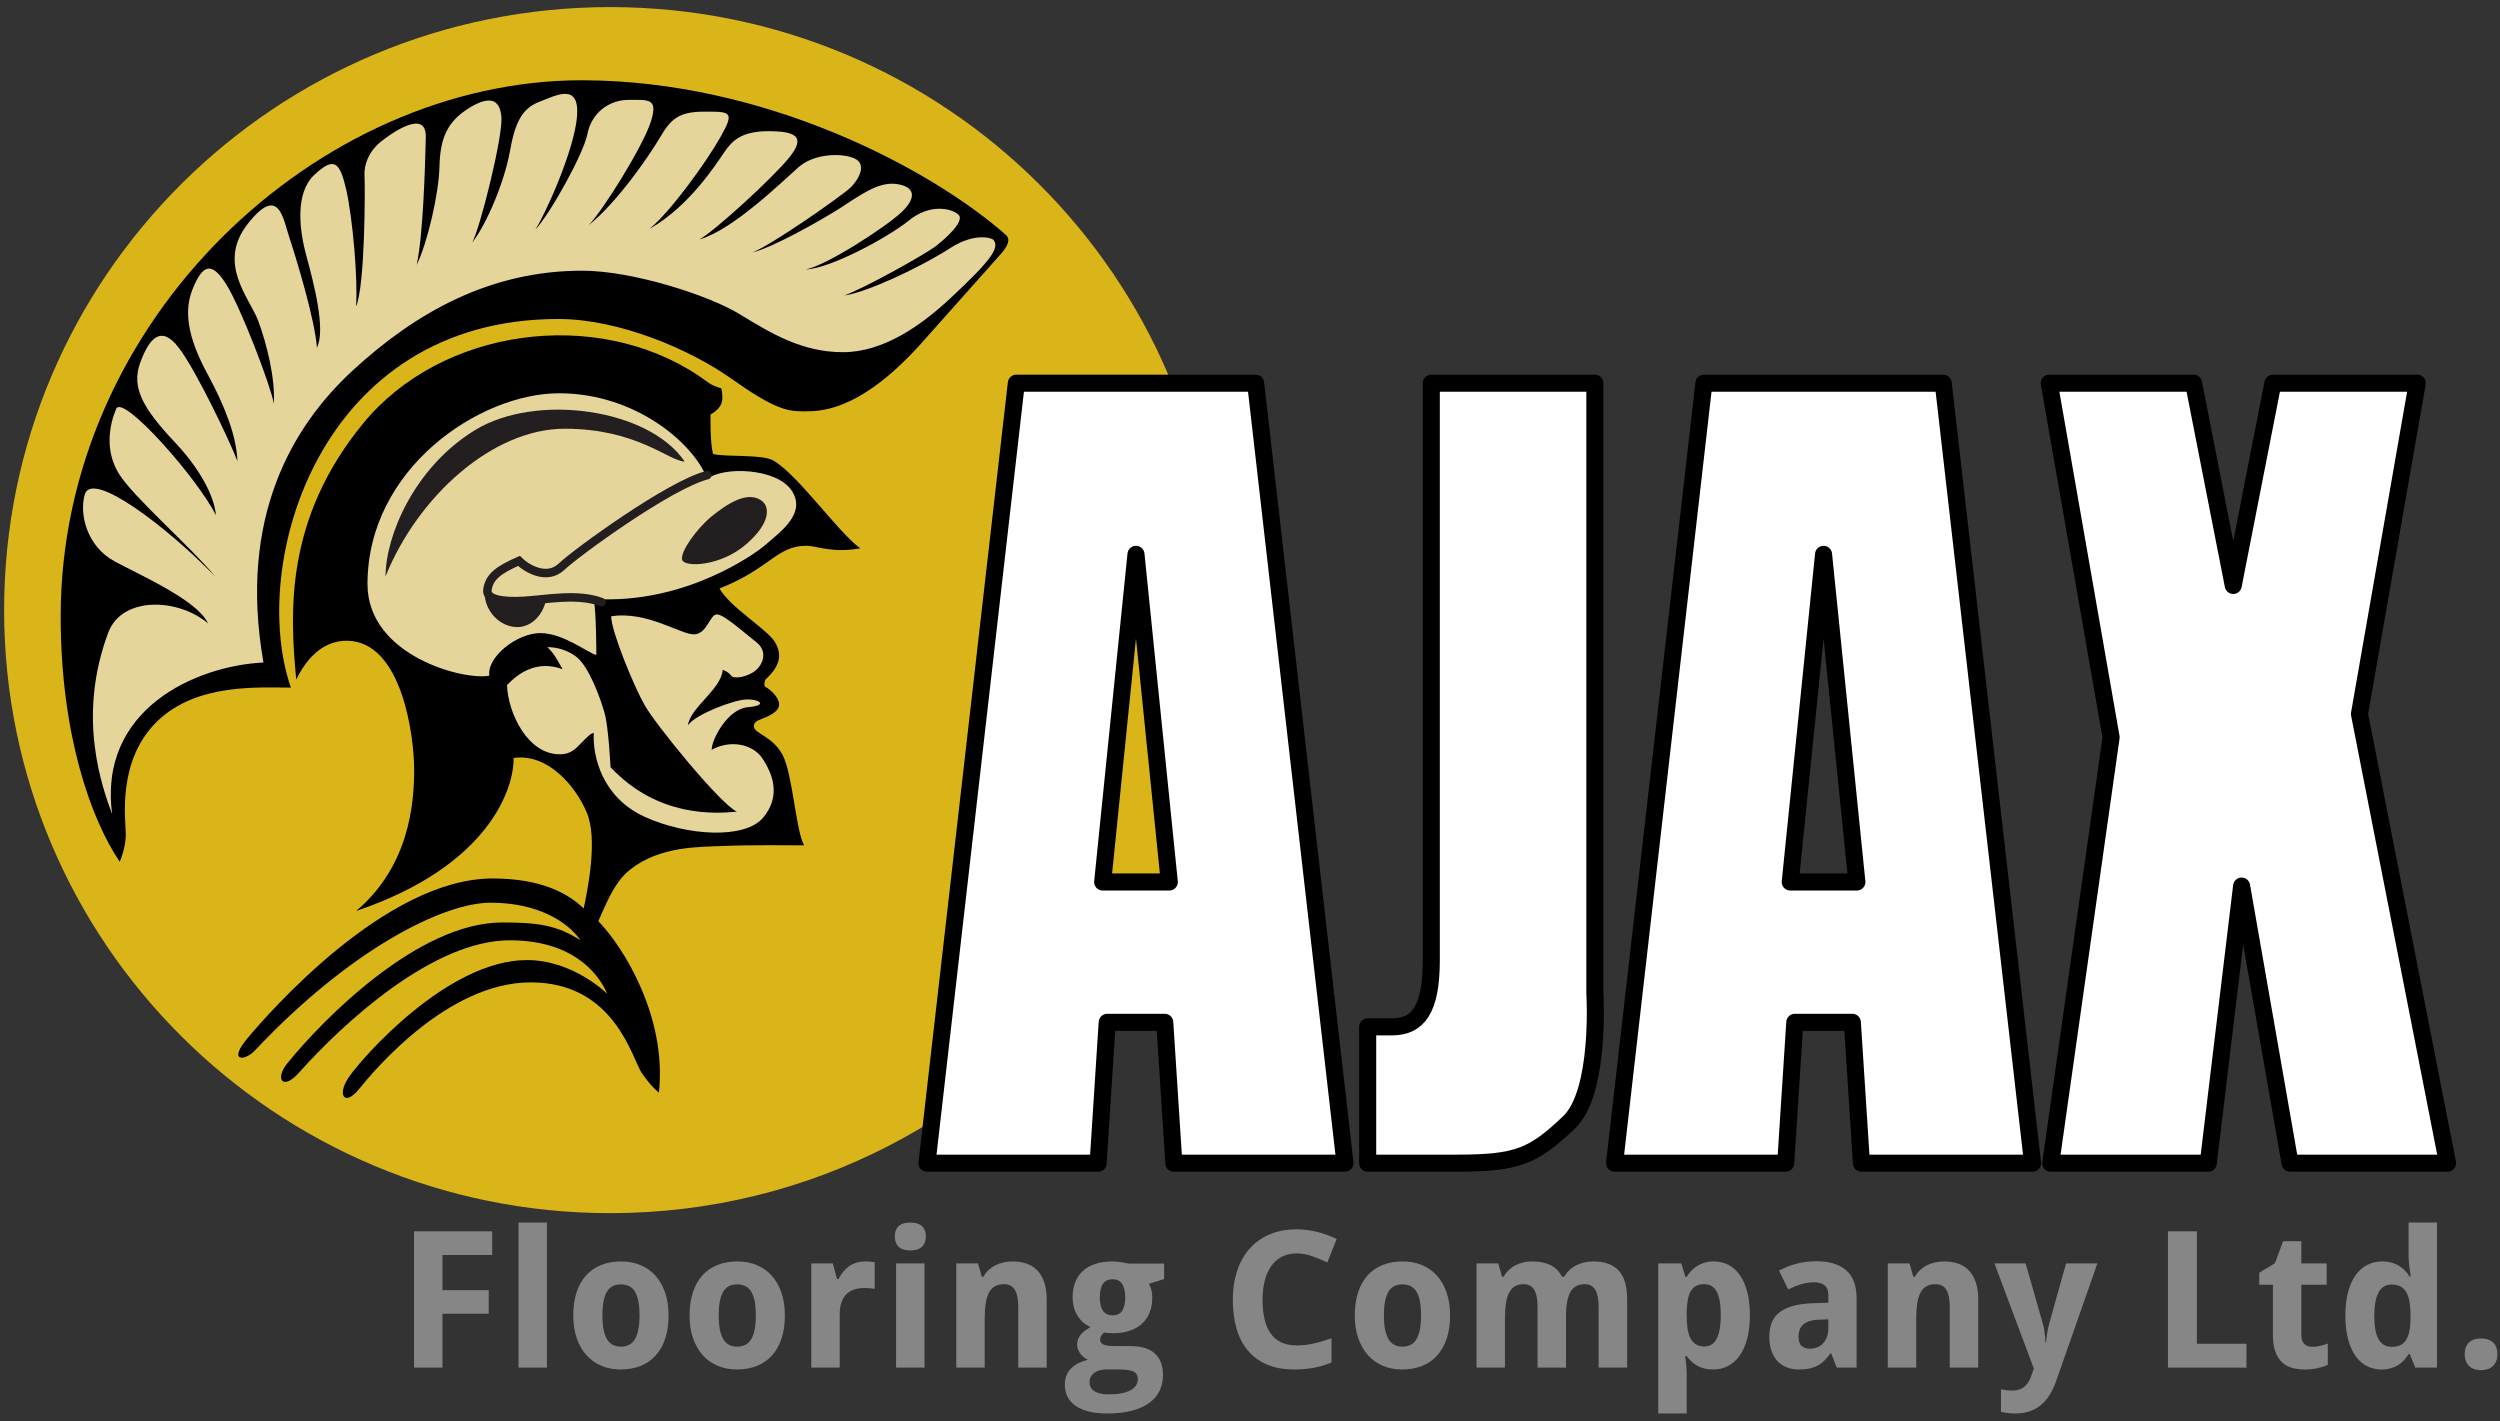 <?xml version="1.0" encoding="UTF-8"?>
<svg xmlns="http://www.w3.org/2000/svg" width="350" height="199" viewBox="0 0 350 199" fill="none">
  <rect x="0" y="0" width="350" height="199" fill="#333333" stroke="none"/>
  <g clip-path="url(#clip0_944_158)">
    <path d="M170.267 85.416C170.267 134.604 164.228 121.195 153.994 135.144C138.563 156.176 113.596 169.84 85.422 169.84C38.564 169.84 0.577 132.041 0.577 85.416C0.577 38.79 38.564 0.992 85.422 0.992C132.281 0.992 170.267 38.79 170.267 85.416Z" fill="#DAB51A"></path>
    <path d="M175.788 53.646L188.298 162.843H164.338L163.066 143.124H155.008L153.736 162.843H129.776L142.286 53.646H175.788ZM163.702 123.48L159.037 77.606L154.372 123.479H163.702V123.48Z" fill="white" stroke="black" stroke-width="2.387" stroke-linejoin="round"></path>
    <path d="M330.323 99.953L338.416 53.646H318.208L312.654 81.963L307.102 53.646H286.893L295.556 103.221L287.105 162.843H309.156L313.826 124.05L319.97 159.202L320.606 162.843H342.657L330.323 99.953Z" fill="white" stroke="black" stroke-width="2.387" stroke-linejoin="round"></path>
    <path d="M272.05 53.646L284.56 162.843H260.601L259.328 143.124H251.271L249.999 162.843H226.039L238.549 53.646H272.05ZM259.964 123.48L255.299 77.607L250.633 123.48H259.964Z" fill="white" stroke="black" stroke-width="2.387" stroke-linejoin="round"></path>
    <path d="M203.987 162.843H191.476V143.76H194.869C198.474 143.76 200.382 141.427 200.382 134.43V53.646H223.282V139.096C223.282 139.096 224.13 152.877 219.678 157.118C214.684 161.875 212.469 162.843 203.987 162.843Z" fill="white" stroke="black" stroke-width="2.387" stroke-linejoin="round"></path>
    <path d="M61.948 191.466H57.967V172.384H68.904V175.699H61.948V180.62H68.422V183.922H61.948V191.466Z" fill="#868686"></path>
    <path d="M76.573 191.466H72.592V171.158H76.573V191.466Z" fill="#868686"></path>
    <path d="M93.599 184.144C93.599 185.363 93.444 186.442 93.135 187.381C92.826 188.321 92.383 189.114 91.804 189.757C91.225 190.401 90.52 190.891 89.69 191.225C88.858 191.56 87.925 191.728 86.89 191.728C85.924 191.728 85.036 191.561 84.227 191.225C83.417 190.891 82.719 190.402 82.132 189.757C81.544 189.114 81.085 188.321 80.755 187.381C80.424 186.442 80.259 185.363 80.259 184.144C80.259 182.936 80.413 181.861 80.722 180.921C81.031 179.981 81.475 179.192 82.054 178.552C82.632 177.912 83.335 177.428 84.161 177.097C84.988 176.767 85.923 176.601 86.967 176.601C87.933 176.601 88.821 176.767 89.63 177.097C90.44 177.428 91.138 177.913 91.725 178.552C92.312 179.191 92.771 179.981 93.102 180.921C93.433 181.86 93.599 182.935 93.599 184.144ZM84.332 184.144C84.332 185.598 84.537 186.693 84.945 187.427C85.353 188.163 86.019 188.53 86.942 188.53C87.856 188.53 88.517 188.162 88.926 187.421C89.335 186.681 89.539 185.59 89.539 184.144C89.539 182.693 89.335 181.606 88.926 180.888C88.517 180.171 87.847 179.812 86.916 179.812C86.002 179.812 85.343 180.171 84.939 180.888C84.535 181.606 84.332 182.692 84.332 184.144Z" fill="#868686"></path>
    <path d="M109.881 184.144C109.881 185.363 109.727 186.442 109.418 187.381C109.108 188.321 108.665 189.114 108.086 189.757C107.507 190.401 106.802 190.891 105.972 191.225C105.141 191.56 104.208 191.728 103.172 191.728C102.206 191.728 101.318 191.561 100.509 191.225C99.699 190.891 99.001 190.402 98.414 189.757C97.827 189.114 97.367 188.321 97.037 187.381C96.706 186.442 96.541 185.363 96.541 184.144C96.541 182.936 96.696 181.861 97.005 180.921C97.314 179.981 97.757 179.192 98.336 178.552C98.914 177.912 99.618 177.428 100.444 177.097C101.27 176.767 102.205 176.601 103.249 176.601C104.215 176.601 105.103 176.767 105.912 177.097C106.722 177.428 107.42 177.913 108.007 178.552C108.595 179.191 109.053 179.981 109.384 180.921C109.715 181.86 109.881 182.935 109.881 184.144ZM100.614 184.144C100.614 185.598 100.819 186.693 101.227 187.427C101.636 188.163 102.301 188.53 103.224 188.53C104.138 188.53 104.799 188.162 105.208 187.421C105.617 186.681 105.821 185.59 105.821 184.144C105.821 182.693 105.617 181.606 105.208 180.888C104.799 180.171 104.129 179.812 103.199 179.812C102.285 179.812 101.626 180.171 101.221 180.888C100.817 181.606 100.614 182.692 100.614 184.144Z" fill="#868686"></path>
    <path d="M121.189 176.601C121.293 176.601 121.409 176.604 121.535 176.607C121.661 176.612 121.783 176.621 121.901 176.633C122.018 176.646 122.127 176.659 122.227 176.672C122.327 176.686 122.403 176.702 122.455 176.718V180.451C122.386 180.435 122.29 180.417 122.168 180.4C122.046 180.383 121.917 180.367 121.783 180.354C121.647 180.34 121.515 180.333 121.384 180.328C121.254 180.325 121.145 180.321 121.058 180.321C120.544 180.321 120.072 180.386 119.642 180.517C119.212 180.647 118.842 180.859 118.533 181.15C118.223 181.442 117.985 181.826 117.815 182.298C117.645 182.773 117.56 183.354 117.56 184.041V191.468H113.579V176.875H116.594L117.181 179.068H117.376C117.585 178.695 117.812 178.355 118.055 178.05C118.299 177.747 118.57 177.487 118.871 177.273C119.171 177.061 119.511 176.895 119.889 176.777C120.268 176.659 120.702 176.601 121.189 176.601Z" fill="#868686"></path>
    <path d="M125.282 173.102C125.282 172.729 125.338 172.417 125.452 172.169C125.565 171.921 125.719 171.722 125.915 171.569C126.111 171.417 126.341 171.311 126.607 171.249C126.872 171.189 127.153 171.158 127.449 171.158C127.745 171.158 128.024 171.189 128.284 171.249C128.545 171.311 128.774 171.417 128.969 171.569C129.165 171.722 129.322 171.921 129.439 172.169C129.556 172.417 129.615 172.729 129.615 173.102C129.615 173.468 129.557 173.778 129.439 174.029C129.321 174.282 129.165 174.484 128.969 174.636C128.774 174.79 128.545 174.897 128.284 174.963C128.024 175.029 127.745 175.06 127.449 175.06C127.153 175.06 126.873 175.028 126.607 174.963C126.341 174.897 126.111 174.79 125.915 174.636C125.72 174.484 125.565 174.282 125.452 174.029C125.338 173.778 125.282 173.468 125.282 173.102ZM129.432 191.466H125.451V176.874H129.432V191.466Z" fill="#868686"></path>
    <path d="M146.535 191.466H142.554V182.943C142.554 181.891 142.395 181.101 142.078 180.574C141.761 180.049 141.254 179.785 140.558 179.785C140.036 179.785 139.6 179.889 139.253 180.098C138.905 180.307 138.628 180.617 138.424 181.025C138.22 181.434 138.074 181.938 137.987 182.538C137.901 183.139 137.857 183.827 137.857 184.601V191.466H133.876V176.874H136.917L137.453 178.74H137.675C137.884 178.367 138.139 178.045 138.439 177.774C138.738 177.505 139.067 177.283 139.424 177.109C139.781 176.936 140.159 176.807 140.559 176.723C140.96 176.642 141.369 176.6 141.786 176.6C142.5 176.6 143.148 176.703 143.731 176.906C144.314 177.112 144.815 177.432 145.232 177.865C145.65 178.301 145.971 178.856 146.198 179.529C146.424 180.205 146.537 181.01 146.537 181.95V191.466H146.535Z" fill="#868686"></path>
    <path d="M162.975 176.901V179.067L160.847 179.733C161.021 180.03 161.143 180.337 161.213 180.654C161.283 180.972 161.318 181.313 161.318 181.679C161.318 182.419 161.2 183.094 160.965 183.708C160.73 184.322 160.382 184.847 159.921 185.281C159.46 185.717 158.881 186.055 158.185 186.293C157.489 186.533 156.68 186.652 155.758 186.652C155.557 186.652 155.34 186.642 155.105 186.62C154.871 186.599 154.696 186.574 154.583 186.548C154.41 186.696 154.272 186.851 154.172 187.011C154.072 187.172 154.022 187.367 154.022 187.592C154.022 187.775 154.078 187.922 154.192 188.029C154.304 188.138 154.452 188.224 154.635 188.289C154.818 188.354 155.031 188.399 155.275 188.42C155.519 188.442 155.771 188.452 156.032 188.452H158.303C159.008 188.452 159.639 188.534 160.196 188.694C160.753 188.855 161.224 189.101 161.612 189.431C161.998 189.762 162.297 190.181 162.506 190.691C162.714 191.2 162.819 191.807 162.819 192.512C162.819 193.339 162.653 194.085 162.323 194.751C161.992 195.416 161.498 195.983 160.842 196.447C160.184 196.913 159.369 197.269 158.394 197.517C157.419 197.765 156.292 197.889 155.013 197.889C154.021 197.889 153.156 197.796 152.416 197.608C151.676 197.421 151.059 197.151 150.563 196.799C150.067 196.446 149.695 196.022 149.447 195.527C149.199 195.031 149.075 194.469 149.075 193.843C149.075 193.312 149.166 192.85 149.349 192.459C149.532 192.068 149.775 191.733 150.08 191.454C150.384 191.177 150.73 190.95 151.118 190.776C151.504 190.603 151.903 190.468 152.312 190.372C152.129 190.293 151.949 190.185 151.771 190.045C151.592 189.906 151.432 189.745 151.288 189.562C151.144 189.379 151.027 189.177 150.935 188.955C150.844 188.733 150.798 188.501 150.798 188.257C150.798 187.979 150.839 187.726 150.922 187.5C151.005 187.274 151.124 187.063 151.281 186.867C151.438 186.67 151.634 186.487 151.869 186.312C152.103 186.139 152.369 185.96 152.665 185.777C151.899 185.447 151.291 184.915 150.844 184.185C150.395 183.454 150.171 182.592 150.171 181.6C150.171 180.817 150.293 180.117 150.537 179.498C150.781 178.882 151.138 178.356 151.607 177.925C152.077 177.494 152.66 177.167 153.356 176.94C154.052 176.714 154.853 176.601 155.758 176.601C155.932 176.601 156.127 176.612 156.345 176.633C156.562 176.656 156.778 176.683 156.991 176.712C157.204 176.743 157.402 176.775 157.585 176.809C157.768 176.845 157.911 176.875 158.016 176.901H162.975ZM152.533 193.528C152.533 193.746 152.579 193.958 152.67 194.162C152.761 194.366 152.912 194.547 153.121 194.703C153.329 194.859 153.603 194.984 153.943 195.075C154.282 195.166 154.699 195.212 155.196 195.212C156.553 195.212 157.575 195.02 158.263 194.637C158.95 194.254 159.294 193.741 159.294 193.097C159.294 192.549 159.081 192.183 158.654 192.001C158.227 191.818 157.566 191.727 156.67 191.727H154.83C154.595 191.727 154.343 191.755 154.073 191.812C153.803 191.869 153.555 191.967 153.329 192.106C153.102 192.245 152.913 192.431 152.761 192.661C152.609 192.891 152.533 193.181 152.533 193.528ZM153.969 181.651C153.969 182.444 154.117 183.058 154.413 183.491C154.709 183.926 155.157 184.144 155.757 184.144C156.383 184.144 156.836 183.926 157.114 183.491C157.392 183.057 157.532 182.444 157.532 181.651C157.532 180.867 157.395 180.246 157.121 179.785C156.847 179.325 156.392 179.093 155.757 179.093C154.565 179.093 153.969 179.946 153.969 181.651Z" fill="#868686"></path>
    <path d="M181.548 175.478C180.772 175.478 180.087 175.628 179.492 175.928C178.895 176.228 178.396 176.659 177.991 177.22C177.586 177.782 177.279 178.465 177.07 179.269C176.861 180.076 176.757 180.978 176.757 181.978C176.757 182.996 176.85 183.901 177.038 184.692C177.224 185.485 177.51 186.153 177.899 186.695C178.286 187.24 178.782 187.653 179.387 187.935C179.991 188.219 180.711 188.359 181.547 188.359C182.32 188.359 183.096 188.273 183.876 188.099C184.655 187.926 185.501 187.678 186.415 187.355V190.748C185.997 190.922 185.583 191.071 185.175 191.191C184.766 191.313 184.348 191.413 183.922 191.491C183.495 191.57 183.058 191.628 182.611 191.667C182.162 191.707 181.681 191.726 181.168 191.726C179.696 191.726 178.423 191.491 177.344 191.021C176.264 190.551 175.374 189.89 174.669 189.037C173.964 188.185 173.442 187.157 173.102 185.956C172.763 184.755 172.594 183.421 172.594 181.949C172.594 180.505 172.789 179.181 173.181 177.975C173.573 176.771 174.147 175.733 174.903 174.861C175.66 173.992 176.595 173.314 177.709 172.832C178.822 172.349 180.101 172.107 181.547 172.107C182.495 172.107 183.445 172.229 184.399 172.467C185.352 172.706 186.261 173.035 187.133 173.452L185.828 176.742C185.114 176.403 184.395 176.107 183.674 175.855C182.953 175.605 182.243 175.478 181.548 175.478Z" fill="#868686"></path>
    <path d="M203.011 184.144C203.011 185.363 202.856 186.442 202.547 187.381C202.237 188.321 201.794 189.114 201.216 189.757C200.637 190.401 199.932 190.891 199.102 191.225C198.27 191.56 197.337 191.728 196.302 191.728C195.336 191.728 194.448 191.561 193.639 191.225C192.829 190.891 192.131 190.402 191.544 189.757C190.956 189.114 190.496 188.321 190.167 187.381C189.836 186.442 189.671 185.363 189.671 184.144C189.671 182.936 189.825 181.861 190.134 180.921C190.443 179.981 190.886 179.192 191.466 178.552C192.043 177.912 192.747 177.428 193.574 177.097C194.399 176.767 195.335 176.601 196.379 176.601C197.345 176.601 198.233 176.767 199.042 177.097C199.852 177.428 200.55 177.913 201.137 178.552C201.725 179.191 202.183 179.981 202.514 180.921C202.845 181.86 203.011 182.935 203.011 184.144ZM193.745 184.144C193.745 185.598 193.949 186.693 194.358 187.427C194.766 188.163 195.431 188.53 196.355 188.53C197.269 188.53 197.93 188.162 198.339 187.421C198.747 186.681 198.952 185.59 198.952 184.144C198.952 182.693 198.747 181.606 198.339 180.888C197.93 180.171 197.259 179.812 196.329 179.812C195.415 179.812 194.756 180.171 194.352 180.888C193.948 181.606 193.745 182.692 193.745 184.144Z" fill="#868686"></path>
    <path d="M219.24 191.466H215.259V182.943C215.259 181.891 215.102 181.101 214.789 180.574C214.476 180.049 213.985 179.785 213.314 179.785C212.809 179.785 212.389 179.889 212.054 180.098C211.719 180.307 211.452 180.617 211.252 181.024C211.051 181.434 210.907 181.938 210.821 182.538C210.734 183.138 210.69 183.827 210.69 184.601V191.466H206.71V176.874H209.751L210.286 178.74H210.508C210.717 178.366 210.967 178.045 211.258 177.774C211.551 177.505 211.87 177.283 212.217 177.109C212.565 176.936 212.935 176.807 213.327 176.723C213.718 176.642 214.114 176.6 214.514 176.6C215.514 176.6 216.366 176.773 217.066 177.115C217.766 177.459 218.304 178.001 218.678 178.74H219.005C219.214 178.366 219.467 178.045 219.762 177.774C220.058 177.505 220.383 177.283 220.741 177.109C221.098 176.936 221.473 176.807 221.87 176.723C222.267 176.642 222.665 176.6 223.065 176.6C224.631 176.6 225.812 177.024 226.608 177.872C227.404 178.72 227.803 180.081 227.803 181.951V191.466H223.809V182.943C223.809 181.891 223.652 181.101 223.34 180.574C223.026 180.049 222.535 179.785 221.864 179.785C220.916 179.785 220.241 180.162 219.841 180.914C219.441 181.668 219.241 182.744 219.241 184.144V191.466H219.24Z" fill="#868686"></path>
    <path d="M239.828 191.727C239.35 191.727 238.921 191.676 238.543 191.57C238.164 191.465 237.827 191.327 237.531 191.153C237.235 190.98 236.975 190.781 236.748 190.559C236.52 190.337 236.317 190.105 236.134 189.861H235.926C235.96 190.165 235.996 190.453 236.03 190.722C236.056 190.948 236.081 191.182 236.102 191.42C236.123 191.66 236.134 191.844 236.134 191.975V197.887H232.153V176.874H235.39L235.952 178.767H236.134C236.317 178.471 236.526 178.192 236.761 177.931C236.996 177.671 237.268 177.442 237.577 177.246C237.886 177.051 238.236 176.894 238.628 176.777C239.02 176.66 239.455 176.601 239.933 176.601C240.689 176.601 241.377 176.762 241.995 177.083C242.613 177.407 243.144 177.885 243.587 178.519C244.031 179.156 244.375 179.942 244.618 180.882C244.861 181.821 244.984 182.91 244.984 184.144C244.984 185.389 244.859 186.484 244.605 187.427C244.352 188.372 243.998 189.163 243.542 189.803C243.086 190.443 242.542 190.924 241.911 191.246C241.279 191.567 240.586 191.727 239.828 191.727ZM238.589 179.785C238.145 179.785 237.768 179.867 237.459 180.026C237.151 180.188 236.9 180.429 236.709 180.751C236.518 181.074 236.378 181.48 236.292 181.971C236.205 182.464 236.153 183.034 236.134 183.688V184.119C236.134 184.824 236.175 185.45 236.258 185.998C236.341 186.546 236.479 187.006 236.669 187.375C236.86 187.745 237.114 188.025 237.433 188.217C237.751 188.409 238.144 188.504 238.614 188.504C239.405 188.504 239.986 188.129 240.356 187.375C240.726 186.623 240.911 185.528 240.911 184.092C240.911 182.656 240.726 181.579 240.356 180.862C239.986 180.144 239.398 179.785 238.589 179.785Z" fill="#868686"></path>
    <path d="M257.143 191.466L256.373 189.482H256.255C255.967 189.874 255.68 190.211 255.394 190.494C255.106 190.778 254.793 191.009 254.454 191.192C254.115 191.375 253.735 191.51 253.312 191.596C252.889 191.683 252.4 191.727 251.843 191.727C251.251 191.727 250.703 191.634 250.199 191.446C249.694 191.26 249.257 190.977 248.887 190.597C248.517 190.218 248.228 189.741 248.019 189.161C247.81 188.584 247.706 187.898 247.706 187.106C247.706 185.557 248.202 184.415 249.194 183.679C250.186 182.945 251.669 182.537 253.644 182.459L255.967 182.38V181.284C255.967 180.684 255.793 180.24 255.445 179.953C255.098 179.665 254.61 179.522 253.984 179.522C253.357 179.522 252.746 179.613 252.15 179.796C251.554 179.979 250.955 180.223 250.356 180.527L249.063 177.89C249.794 177.483 250.604 177.159 251.491 176.925C252.378 176.69 253.31 176.572 254.284 176.572C256.104 176.572 257.497 177 258.468 177.851C259.438 178.704 259.923 180.001 259.923 181.74V191.464H257.143V191.466ZM255.968 184.706L254.65 184.758C254.12 184.775 253.671 184.845 253.306 184.966C252.94 185.088 252.647 185.252 252.425 185.456C252.203 185.661 252.041 185.904 251.942 186.187C251.843 186.471 251.792 186.786 251.792 187.133C251.792 187.743 251.94 188.176 252.235 188.432C252.531 188.69 252.918 188.817 253.397 188.817C253.763 188.817 254.102 188.755 254.415 188.628C254.729 188.502 255.001 188.314 255.231 188.066C255.462 187.818 255.642 187.515 255.773 187.152C255.903 186.792 255.968 186.376 255.968 185.906V184.706Z" fill="#868686"></path>
    <path d="M276.948 191.466H272.967V182.943C272.967 181.891 272.809 181.101 272.491 180.574C272.173 180.049 271.667 179.785 270.971 179.785C270.449 179.785 270.014 179.889 269.666 180.098C269.319 180.307 269.041 180.617 268.837 181.025C268.634 181.434 268.487 181.938 268.401 182.538C268.314 183.138 268.27 183.827 268.27 184.601V191.466H264.289V176.874H267.33L267.866 178.74H268.088C268.297 178.367 268.552 178.045 268.852 177.774C269.151 177.505 269.48 177.283 269.837 177.109C270.195 176.936 270.573 176.807 270.972 176.723C271.373 176.642 271.782 176.6 272.2 176.6C272.913 176.6 273.562 176.703 274.144 176.906C274.726 177.112 275.228 177.432 275.645 177.865C276.063 178.301 276.385 178.856 276.611 179.529C276.837 180.205 276.95 181.01 276.95 181.95V191.466H276.948Z" fill="#868686"></path>
    <path d="M279.226 176.875H283.585L285.934 185.084C286.073 185.538 286.175 186.021 286.241 186.533C286.306 187.046 286.347 187.508 286.364 187.916H286.443C286.459 187.717 286.484 187.495 286.515 187.25C286.544 187.007 286.581 186.759 286.626 186.506C286.668 186.254 286.718 186.003 286.776 185.756C286.831 185.508 286.891 185.285 286.952 185.083L289.249 176.874H293.635L287.866 193.332C287.327 194.872 286.591 196.017 285.66 196.764C284.729 197.513 283.562 197.887 282.162 197.887C281.708 197.887 281.316 197.864 280.987 197.815C280.656 197.768 280.374 197.718 280.139 197.665V194.507C280.322 194.551 280.551 194.59 280.83 194.624C281.108 194.659 281.4 194.676 281.705 194.676C282.122 194.676 282.478 194.62 282.775 194.507C283.071 194.394 283.325 194.235 283.538 194.03C283.751 193.827 283.933 193.58 284.086 193.293C284.238 193.006 284.37 192.684 284.485 192.327L284.733 191.596L279.226 176.875Z" fill="#868686"></path>
    <path d="M303.516 191.466V172.384H307.562V188.125H314.505V191.466H303.516Z" fill="#868686"></path>
    <path d="M323.699 188.556C324.091 188.556 324.462 188.513 324.815 188.425C325.167 188.339 325.527 188.23 325.892 188.099V191.062C325.518 191.254 325.055 191.413 324.502 191.538C323.949 191.664 323.346 191.727 322.694 191.727C322.059 191.727 321.467 191.654 320.919 191.505C320.371 191.358 319.896 191.099 319.496 190.728C319.096 190.36 318.781 189.864 318.55 189.241C318.32 188.619 318.204 187.837 318.204 186.898V179.863H316.299V178.179L318.492 176.847L319.64 173.766H322.185V176.873H325.735V179.862H322.185V186.897C322.185 187.463 322.324 187.881 322.603 188.15C322.881 188.422 323.247 188.556 323.699 188.556Z" fill="#868686"></path>
    <path d="M333.403 191.728C332.654 191.728 331.972 191.567 331.354 191.245C330.736 190.923 330.205 190.447 329.762 189.815C329.318 189.186 328.972 188.4 328.724 187.46C328.476 186.52 328.353 185.433 328.353 184.197C328.353 182.944 328.476 181.847 328.724 180.902C328.972 179.959 329.325 179.166 329.782 178.526C330.239 177.886 330.785 177.407 331.42 177.083C332.055 176.762 332.756 176.601 333.522 176.601C333.991 176.601 334.422 176.656 334.814 176.764C335.206 176.873 335.558 177.024 335.871 177.22C336.185 177.417 336.465 177.643 336.713 177.899C336.961 178.157 337.182 178.438 337.372 178.741H337.503C337.451 178.402 337.403 178.059 337.359 177.71C337.315 177.414 337.279 177.1 337.248 176.764C337.217 176.429 337.202 176.118 337.202 175.831V171.158H341.183V191.466H338.142L337.372 189.573H337.202C337.019 189.87 336.81 190.15 336.575 190.415C336.341 190.681 336.068 190.91 335.759 191.1C335.451 191.292 335.102 191.444 334.715 191.557C334.328 191.672 333.891 191.728 333.403 191.728ZM334.851 188.556C335.321 188.556 335.721 188.476 336.053 188.314C336.383 188.155 336.651 187.91 336.855 187.583C337.059 187.257 337.213 186.851 337.312 186.363C337.412 185.877 337.468 185.306 337.475 184.653V184.222C337.475 183.517 337.431 182.891 337.345 182.343C337.259 181.795 337.115 181.336 336.914 180.966C336.713 180.598 336.444 180.317 336.104 180.124C335.765 179.933 335.339 179.837 334.825 179.837C333.99 179.837 333.377 180.213 332.985 180.966C332.593 181.72 332.398 182.813 332.398 184.249C332.398 185.685 332.595 186.762 332.992 187.479C333.389 188.197 334.009 188.556 334.851 188.556Z" fill="#868686"></path>
    <path d="M345.064 189.6C345.064 189.192 345.123 188.846 345.241 188.562C345.358 188.28 345.521 188.052 345.73 187.877C345.939 187.705 346.182 187.578 346.461 187.499C346.74 187.421 347.04 187.381 347.362 187.381C347.666 187.381 347.956 187.421 348.229 187.499C348.503 187.578 348.745 187.705 348.954 187.877C349.163 188.052 349.327 188.28 349.45 188.562C349.572 188.846 349.633 189.192 349.633 189.6C349.633 189.992 349.573 190.327 349.45 190.605C349.328 190.884 349.163 191.114 348.954 191.296C348.745 191.479 348.503 191.612 348.229 191.695C347.956 191.778 347.666 191.819 347.362 191.819C347.04 191.819 346.74 191.778 346.461 191.695C346.182 191.612 345.939 191.479 345.73 191.296C345.521 191.114 345.358 190.884 345.241 190.605C345.123 190.327 345.064 189.992 345.064 189.6Z" fill="#868686"></path>
    <path d="M140.802 32.867C130.318 23.643 107.09 11.239 81.434 11.239C44.54 11.239 8.494 44.74 8.494 86.298C8.494 102.837 12.734 114.711 16.763 120.647C16.763 120.647 17.612 118.74 17.612 116.832C17.612 114.923 16.287 106.485 22.065 100.929C27.578 95.628 36.27 96.264 40.723 96.264C34.78 79.105 44.57 44.658 78.152 44.658C86.652 44.658 96.609 48.908 102.431 53.042C108.253 57.176 110.175 57.584 112.329 57.584C114.483 57.584 120.015 57.933 128.748 48.326L140.102 35.575C141.032 34.527 141.562 33.535 140.802 32.867Z" fill="black"></path>
    <path d="M41.472 95.147C40.58 85.688 39.867 72.661 50.842 59.275C61.817 45.89 83.415 43.007 97.779 52.583C99.118 53.475 99.385 53.921 100.991 54.367C101.259 55.884 101.349 56.955 99.474 58.026C99.474 58.026 99.385 61.953 99.831 63.559C101.615 64.005 106.647 63.582 108.219 64.451C111.611 66.326 117.41 74.624 120.444 76.765C116.34 77.479 114.466 76.409 112.86 76.409C108.755 76.409 107.773 79.621 100.724 82.387C102.241 85.064 107.416 88.098 108.487 89.883C109.558 91.668 109.201 93.275 107.149 95.148C107.149 95.148 106.792 96.04 107.238 96.219C107.684 96.398 110.004 98.272 108.665 99.521C107.326 100.771 105.542 100.592 105.542 101.663C105.542 102.734 108.13 103.002 109.558 105.678C110.985 108.356 111.431 116.476 112.591 118.35C110.628 118.35 105.453 118.261 101.259 118.438C97.911 118.581 92.396 118.428 88.23 121.74C86.294 123.279 85.27 125.484 83.769 128.967C87.249 132.537 93.406 142.352 92.246 152.971C92.246 152.971 91.175 152.168 89.837 150.205C88.498 148.241 86.089 137.533 74.31 137.533C62.532 137.533 52.18 150.115 50.217 152.525C48.254 154.934 47.094 153.328 48.878 150.74C50.662 148.152 62.621 134.41 73.775 134.41C80.289 134.41 85.018 139.139 85.018 139.139C83.591 135.838 79.754 131.643 71.366 131.643C60.658 131.643 48.161 143.113 41.83 150.204C39.599 152.702 38.434 151.078 40.223 148.865C45.131 142.797 58.516 129.145 70.295 129.145C75.203 129.145 77.969 129.503 81.271 131.643C79.487 129.055 75.292 126.378 68.689 126.378C62.087 126.378 49.056 132.86 35.673 147.079C34.246 148.596 31.836 148.687 34.692 145.295C37.548 141.904 53.967 122.987 68.958 122.987C75.74 122.987 79.487 125.04 81.718 127.181C82.343 124.237 83.681 117.453 82.164 113.796C80.647 110.139 76.72 105.408 71.902 106.121C71.992 110.226 68.601 121.203 49.861 127.538C57.357 121.203 57.981 112.369 57.981 107.728C57.981 103.088 56.286 89.703 48.522 89.703C44.953 89.705 42.722 92.561 41.472 95.147Z" fill="black"></path>
    <path d="M15.709 114.02C14.34 110.278 10.701 100.446 15.161 88.555C17.078 83.444 24.928 83.717 29.126 87.277C27.665 84.083 19.999 80.706 16.074 78.606C12.15 76.507 11.062 71.946 11.876 69.206C12.88 65.829 23.194 73.587 30.13 80.707C26.662 76.508 18.63 69.571 16.622 66.285C14.614 63 15.345 59.441 16.257 57.25C17.169 55.059 27.757 67.108 30.221 72.127C30.13 70.484 28.943 66.65 24.471 61.904C19.999 57.158 18.356 54.238 19.634 50.769C20.912 47.301 22.555 45.476 25.019 48.67C27.483 51.864 32.321 62.087 33.233 64.551C33.142 61.083 31.408 56.703 29.126 52.504C26.844 48.304 25.475 44.198 26.935 40.547C28.395 36.895 29.673 36.622 31.681 39.817C33.69 43.011 37.888 53.965 38.345 56.52C38.528 52.869 37.341 48.122 36.154 44.928C34.967 41.734 30.312 36.896 34.694 31.329C39.075 25.762 39.623 30.599 40.535 33.337C41.447 36.075 44.094 44.746 44.368 48.67C45.646 46.206 43.912 39.544 42.908 35.892C41.904 32.241 41.265 27.039 44.003 24.483C46.742 21.928 47.563 22.567 48.476 26.583C49.389 30.598 50.118 39.178 49.845 42.92C51.123 40 51.122 26.127 51.031 24.575C50.94 23.023 51.67 21.197 53.222 19.919C54.774 18.641 59.702 15.173 59.611 19.189C59.519 23.205 59.245 32.971 58.332 37.078C59.793 34.157 61.436 27.221 61.527 23.297C61.618 19.372 62.623 17.09 65.452 15.265C68.281 13.44 70.015 13.622 70.198 16.451C70.381 19.28 67.186 32.057 66.091 33.974C68.19 31.328 70.654 25.304 71.384 21.197C72.114 17.089 73.118 15.172 75.492 14.26C77.865 13.348 81.15 11.522 80.785 16.268C80.42 21.014 76.313 30.05 74.944 32.149C76.952 30.05 81.697 21.561 82.245 18.732C82.793 15.903 85.166 13.986 87.996 13.986C90.825 13.986 92.194 13.712 91.099 17.089C90.004 20.466 84.527 29.32 82.428 31.51C86.261 28.498 90.825 21.927 92.377 19.279C93.929 16.632 95.023 15.628 98.674 15.628C102.326 15.628 102.873 15.628 100.865 19.188C98.858 22.747 93.838 29.683 90.917 32.056C96.575 28.862 100.409 22.747 101.413 21.287C102.416 19.827 103.694 18.366 107.527 18.366C111.36 18.366 112.912 19.096 110.448 22.108C107.984 25.119 100.043 32.331 97.944 33.517C102.691 32.148 109.627 25.303 111.817 23.386C114.007 21.469 117.932 21.378 119.666 22.2C121.4 23.022 120.214 25.121 119.119 26.216C118.024 27.311 107.984 34.339 105.337 35.343C108.075 34.704 114.738 30.961 117.476 29.227C120.214 27.493 122.861 25.394 125.507 25.759C128.154 26.124 128.337 27.675 126.237 29.683C124.138 31.692 115.741 37.167 112.82 37.715C116.198 37.624 124.321 33.243 127.242 30.869C130.162 28.496 133.174 29.135 134.178 30.048C135.182 30.961 132.171 33.608 130.802 34.612C129.433 35.615 121.401 40.179 118.206 41.365C121.127 41 128.52 37.624 133.083 34.703C136.476 32.531 138.876 33.299 139.106 33.607C139.928 34.703 138.851 36.346 133.083 41.73C128.976 45.564 123.682 49.306 118.023 49.306C112.364 49.306 108.074 46.751 103.602 44.013C99.13 41.274 88.451 37.897 81.514 37.897C68.634 37.897 58.241 43.705 49.387 51.861C40.98 59.605 33.323 72.397 36.883 92.751C27.392 93.21 13.701 99.325 15.709 114.02Z" fill="#E5D59B"></path>
    <path d="M106.774 106.231C105.42 104.155 102.262 103.523 99.644 104.967C99.554 103.793 101.72 99.281 104.699 99.01C107.677 98.739 106.233 97.836 104.428 97.927C102.623 98.017 97.388 100.003 96.305 101.537C96.666 99.01 100.998 96.482 101.179 93.775C101.179 93.775 101.991 94.046 102.352 94.587C102.713 95.128 104.699 94.767 105.781 93.865C106.864 92.963 107.496 91.158 105.871 89.894C104.247 88.63 101.359 86.013 100.366 86.013C99.373 86.013 99.012 88.721 97.207 88.812C95.401 88.902 90.528 85.472 85.564 86.285C85.564 88.361 88.723 96.032 90.258 98.739C91.792 101.447 100.817 112.548 103.163 113.631C100.275 113.901 92.152 114.533 85.474 107.403C85.474 107.403 85.203 101.899 84.662 99.913C84.121 97.927 82.461 93.234 80.6 91.88C79.452 91.045 78.035 90.591 76.624 90.6C77.623 91.464 78.298 92.893 78.752 93.695C75.256 92.387 72.626 94.164 70.983 95.913C71.13 99.895 73.902 105.6 78.344 105.6C80.059 105.6 80.692 104.697 81.503 103.885C82.315 103.073 82.767 102.621 83.128 102.621C82.948 105.871 84.302 111.646 90.258 114.354C96.215 117.061 104.338 117.512 106.865 114.443C109.392 111.374 108.129 108.306 106.774 106.231Z" fill="#E5D59B"></path>
    <path d="M51.45 81.772C51.45 65.553 67.198 55.058 78.255 55.058C89.085 55.058 97.207 62.188 99.013 67.061C101.269 65.256 108.76 65.527 110.836 68.686C112.912 71.845 109.391 74.372 106.955 76.448C105.836 77.401 95.944 84.661 83.128 83.848C83.489 85.924 83.489 91.7 83.489 91.7C82.315 91.43 78.886 88.632 75.637 88.632C72.388 88.632 68.146 91.972 68.507 94.589C65.079 95.31 51.45 91.88 51.45 81.772Z" fill="#E5D59B"></path>
    <path d="M53.977 80.69C53.977 75.094 57.949 65.437 66.522 60.203C75.096 54.969 90.89 57.225 95.855 64.625C93.599 64.535 89.175 60.021 79.067 60.021C68.959 60.021 58.49 69.498 53.977 80.69Z" fill="#231F20"></path>
    <path d="M99.014 66.519C93.689 67.874 80.603 77.44 78.617 79.336C76.632 81.231 73.834 79.697 72.66 78.523C69.772 79.787 68.479 80.776 68.238 82.584C68.059 83.936 70.367 84.298 73.383 84.118C76.409 83.938 80.874 83.035 84.213 84.298" stroke="#231F20" stroke-width="1.193" stroke-linecap="round"></path>
    <path d="M74.905 83.963C75.366 83.916 76.504 83.778 76.497 83.811C76.054 86.116 74.386 87.793 72.434 87.793C70.117 87.793 67.818 85.727 67.818 82.788C67.818 81.91 67.897 83.846 70.389 84.08C72.697 84.297 72.047 84.25 74.905 83.963Z" fill="#231F20"></path>
    <path d="M106.815 70.258C104.844 68.483 101.743 70.571 99.636 72.287C97.53 74.004 95.188 77.282 95.501 78.374C95.813 79.467 100.885 79.311 104.475 76.189C108.064 73.067 107.595 70.961 106.815 70.258Z" fill="#231F20"></path>
  </g>
  <defs>
    <clipPath id="clip0_944_158">
      <rect width="350" height="197.971" fill="white" transform="translate(0 0.348)"></rect>
    </clipPath>
  </defs>
</svg>
